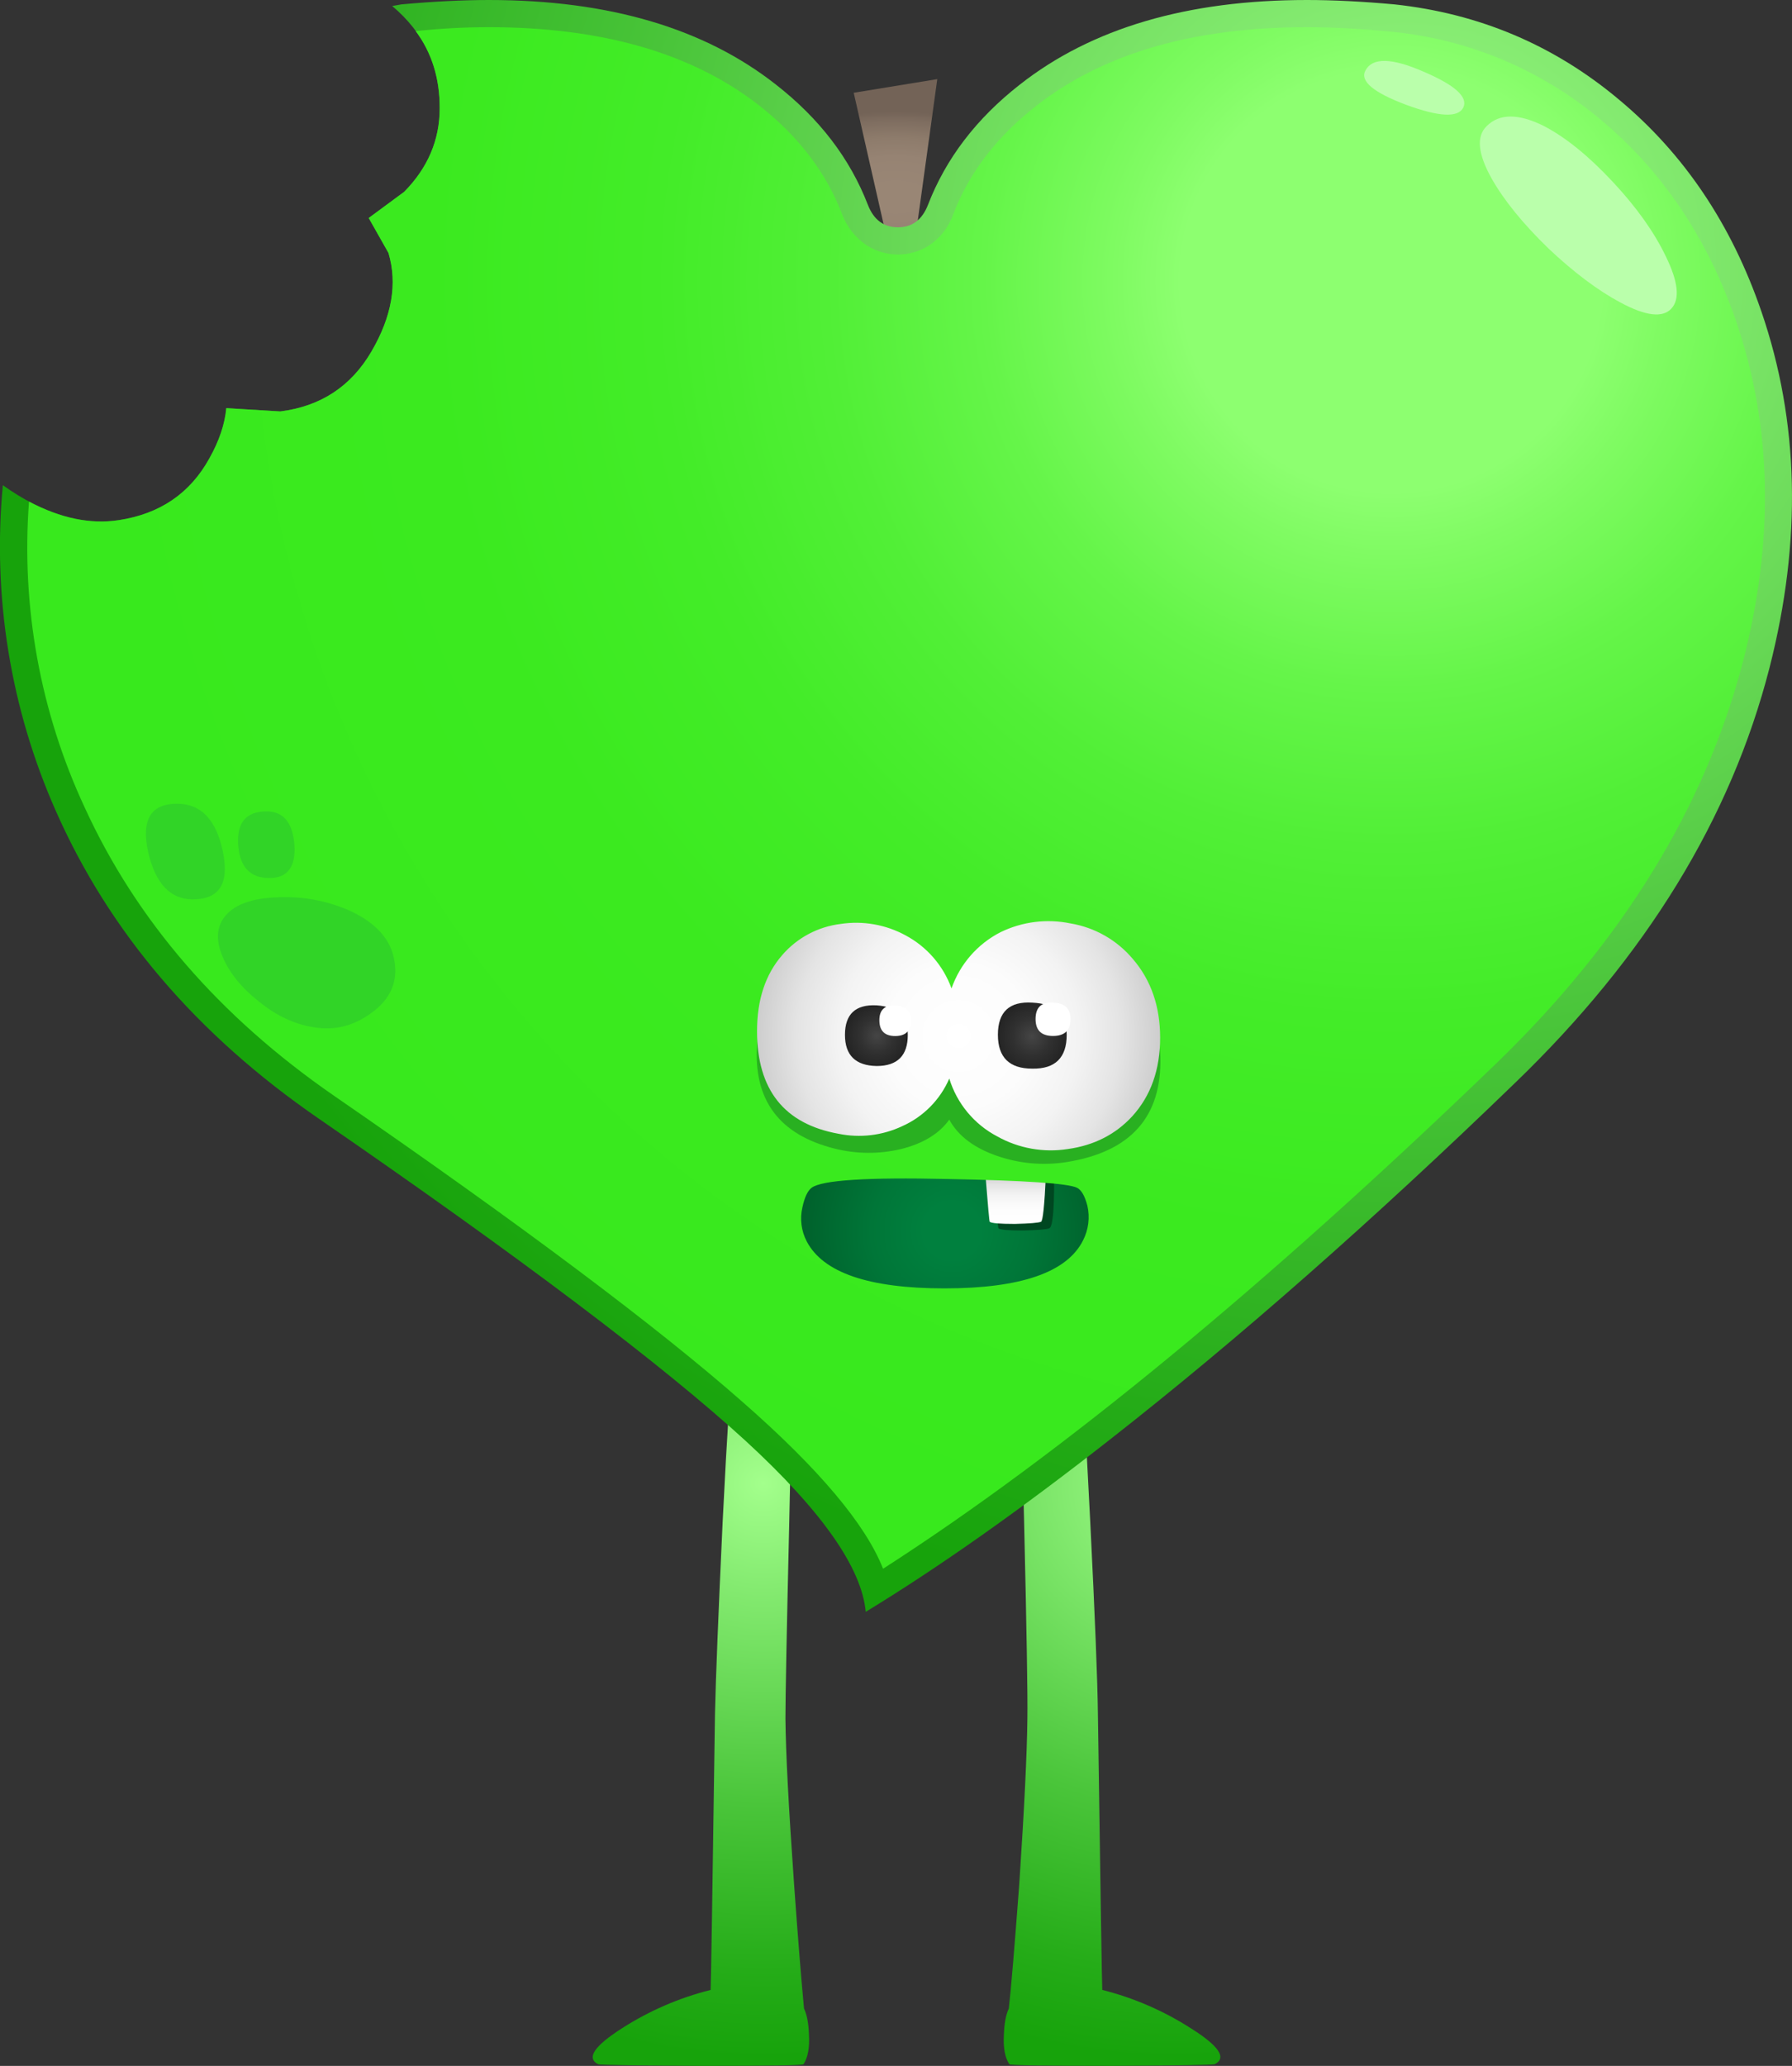 <?xml version="1.0" encoding="iso-8859-1"?>
<!-- Generator: Adobe Illustrator 20.1.0, SVG Export Plug-In . SVG Version: 6.00 Build 0)  -->
<svg version="1.0" id="Layer_1" xmlns="http://www.w3.org/2000/svg" xmlns:xlink="http://www.w3.org/1999/xlink" x="0px" y="0px"
	 viewBox="0 0 725.08 835.54" enable-background="new 0 0 725.08 835.54" xml:space="preserve">
<rect x="0" y="0" width="725.08" height="835.54" fill="#333333" stroke="none"/>
<title>lovecritters_0003</title>
<radialGradient id="SVGID_1_" cx="259.004" cy="455.207" r="52.53" gradientTransform="matrix(4.42 0 0 -4.42 -835.98 2611.88)" gradientUnits="userSpaceOnUse">
	<stop  offset="0" style="stop-color:#A3FF8C"/>
	<stop  offset="0.18" style="stop-color:#85EB71"/>
	<stop  offset="0.56" style="stop-color:#4AC53A"/>
	<stop  offset="0.85" style="stop-color:#25AC18"/>
	<stop  offset="1" style="stop-color:#17A30B"/>
</radialGradient>
<path fill="url(#SVGID_1_)" d="M308.08,553.12c-6.187,0.44-10.163,1.913-11.93,4.42c-0.587,0.733-1.84,20.107-3.76,58.12
	c-1.767,37.86-2.797,63.64-3.09,77.34c-1.033,72.927-1.623,110.2-1.77,111.82c-12.691,3.187-24.782,8.411-35.8,15.47
	c-11.333,7.22-14.573,12.08-9.72,14.58c0.887,0.293,14.887,0.513,42,0.66c27.107,0,40.807-0.22,41.1-0.66
	c1.767-2.667,2.503-6.643,2.21-11.93c-0.147-4.567-0.813-8.103-2-10.61c-1.18-12.52-2.513-29.167-4-49.94
	c-2.213-31.08-3.387-53.543-3.52-67.39c0-8.84,0.517-35.357,1.55-79.55c0.887-38.6,1.107-58.267,0.66-59
	C318.537,553.79,314.56,552.68,308.08,553.12z"/>
<radialGradient id="SVGID_2_" cx="259.004" cy="455.207" r="52.53" gradientTransform="matrix(4.42 0 0 -4.42 -669.8 2611.88)" gradientUnits="userSpaceOnUse">
	<stop  offset="0" style="stop-color:#A3FF8C"/>
	<stop  offset="0.18" style="stop-color:#85EB71"/>
	<stop  offset="0.56" style="stop-color:#4AC53A"/>
	<stop  offset="0.85" style="stop-color:#25AC18"/>
	<stop  offset="1" style="stop-color:#17A30B"/>
</radialGradient>
<path fill="url(#SVGID_2_)" d="M425.42,553.12c-6.333-0.293-10.237,0.81-11.71,3.31c-0.587,0.733-0.367,20.4,0.66,59
	c1.033,44.047,1.477,70.563,1.33,79.55c-0.147,14.14-1.25,36.607-3.31,67.4c-1.913,25.487-3.313,42.133-4.2,49.94
	c-1.18,2.507-1.847,6.043-2,10.61c-0.293,5.333,0.443,9.31,2.21,11.93c0.293,0.44,14.067,0.66,41.32,0.66
	c26.96-0.147,40.883-0.367,41.77-0.66c5.007-2.507,1.767-7.367-9.72-14.58c-11.01-7.052-23.09-12.273-35.77-15.46
	c-0.147-2.667-0.737-39.94-1.77-111.82c-0.147-13.26-1.177-39.04-3.09-77.34c-1.913-38-3.093-57.373-3.54-58.12
	C435.813,555.04,431.753,553.567,425.42,553.12z"/>
<radialGradient id="SVGID_3_" cx="259.004" cy="566.008" r="15.87" gradientTransform="matrix(4.42 0 0 -2.17 -782.5 1307.83)" gradientUnits="userSpaceOnUse">
	<stop  offset="0.14" style="stop-color:#998675"/>
	<stop  offset="0.47" style="stop-color:#968373"/>
	<stop  offset="0.7" style="stop-color:#8D7B6B"/>
	<stop  offset="0.91" style="stop-color:#7D6C5F"/>
	<stop  offset="1" style="stop-color:#736357"/>
</radialGradient>
<path fill="url(#SVGID_3_)" d="M379.24,32l-33.81,5.52L366,127.95L379.24,32z"/>
<radialGradient id="SVGID_4_" cx="259.004" cy="455.207" r="125.75" gradientTransform="matrix(4.42 0 0 -4.42 -575.44 2119.53)" gradientUnits="userSpaceOnUse">
	<stop  offset="0" style="stop-color:#A3FF8C"/>
	<stop  offset="0.18" style="stop-color:#85EB71"/>
	<stop  offset="0.56" style="stop-color:#4AC53A"/>
	<stop  offset="0.85" style="stop-color:#25AC18"/>
	<stop  offset="1" style="stop-color:#17A30B"/>
</radialGradient>
<path fill="url(#SVGID_4_)" d="M716,270c13.12-51.387,12.02-99.387-3.3-144c-12.08-35.233-31.313-63.827-57.7-85.78
	c-26.207-21.953-56.473-34.77-90.8-38.45C551.233,0.59,539.447,0,528.84,0c-48.467,0-87.213,11.417-116.24,34.25
	c-17.533,13.7-29.91,29.907-37.13,48.62c-2.36,6.04-6.41,9.06-12.15,9.06c-5.74,0-9.79-3.02-12.15-9.06
	c-7.22-18.713-19.61-34.92-37.17-48.62C285.007,11.417,246.277,0,197.81,0c-10.607,0-22.393,0.59-35.36,1.77l-3.76,0.66
	c12.967,10.9,19.377,24.673,19.23,41.32c0,12.82-4.787,24.09-14.36,33.81l-14.37,10.61l8,14.14c3.68,12.373,1.397,25.633-6.85,39.78
	s-20.547,22.25-36.9,24.31l-21.88-1.33c-0.587,6.48-2.87,13.257-6.85,20.33c-7.807,14.147-20.043,22.473-36.71,24.98
	c-14.88,2.207-30.497-2.507-46.85-14.14c-4.26,45.01,3.116,90.36,21.42,131.7C44.223,377,79.653,418.47,128.86,452.35
	c81.767,56.28,139.37,99.74,172.81,130.38c30.793,28.287,47,51.343,48.62,69.17c29.76-18.12,62.76-41.397,99-69.83
	C500.85,541.703,555.42,493.68,613,438C666.06,386.873,700.393,330.873,716,270z"/>
<radialGradient id="SVGID_5_" cx="258.986" cy="455.207" r="18.445" gradientTransform="matrix(4.42 0 0 -4.42 -759.52 2509.79)" gradientUnits="userSpaceOnUse">
	<stop  offset="0.14" style="stop-color:#00803E"/>
	<stop  offset="0.4" style="stop-color:#007638"/>
	<stop  offset="0.85" style="stop-color:#005B28"/>
	<stop  offset="0.9" style="stop-color:#005726"/>
</radialGradient>
<path fill="url(#SVGID_5_)" d="M464.09,497.66c0-9.727-7.733-17.977-23.2-24.75c-15.333-6.927-33.897-10.39-55.69-10.39
	s-40.357,3.463-55.69,10.39c-15.467,6.78-23.2,15.03-23.2,24.75c0,9.72,7.733,18.053,23.2,25c15.333,6.78,33.897,10.17,55.69,10.17
	s40.357-3.39,55.69-10.17C456.357,515.713,464.09,507.38,464.09,497.66z"/>
<path fill="#004721" d="M426.53,477.77l-24.31-0.44c1.033,12.82,1.623,19.303,1.77,19.45c0.587,0.587,3.9,0.88,9.94,0.88
	c6.04-0.147,9.577-0.44,10.61-0.88C425.867,496.333,426.53,489.997,426.53,477.77z"/>
<linearGradient id="SVGID_6_" gradientUnits="userSpaceOnUse" x1="761.775" y1="379.823" x2="761.775" y2="375.503" gradientTransform="matrix(4.42 0 0 4.42 -2956.1 -1184.13)">
	<stop  offset="0" style="stop-color:#FFFFFF"/>
	<stop  offset="0.35" style="stop-color:#FCFCFC"/>
	<stop  offset="0.6" style="stop-color:#F3F3F3"/>
	<stop  offset="0.82" style="stop-color:#E3E3E3"/>
	<stop  offset="1" style="stop-color:#CFCFCF"/>
</linearGradient>
<path fill="url(#SVGID_6_)" d="M423.21,475.12c-3.527,0.04-11.703-0.107-24.53-0.44c1.033,12.82,1.623,19.303,1.77,19.45
	c0.587,0.587,3.977,0.88,10.17,0.88c6.04-0.147,9.577-0.44,10.61-0.88C421.957,493.83,422.617,487.493,423.21,475.12z"/>
<radialGradient id="SVGID_7_" cx="259.004" cy="455.207" r="120.38" gradientTransform="matrix(4.42 0 0 -4.42 -581.84 2125.72)" gradientUnits="userSpaceOnUse">
	<stop  offset="0.16" style="stop-color:#8DFF70"/>
	<stop  offset="0.21" style="stop-color:#7FFB62"/>
	<stop  offset="0.31" style="stop-color:#65F549"/>
	<stop  offset="0.43" style="stop-color:#51EF36"/>
	<stop  offset="0.56" style="stop-color:#43EC28"/>
	<stop  offset="0.73" style="stop-color:#3BEA1F"/>
	<stop  offset="1" style="stop-color:#38E91D"/>
</radialGradient>
<path fill="url(#SVGID_7_)" d="M705.19,267.83c12.82-49.5,11.863-95.613-2.87-138.34c-11.493-33.147-29.54-60.033-54.14-80.66
	c-24.036-20.377-53.718-32.936-85.08-36C550.427,11.61,539.007,11,528.84,11c-45.52,0-81.76,10.387-108.72,31.16
	c-16.5,12.667-27.99,27.547-34.47,44.64c-1.843,5.176-5.335,9.603-9.94,12.6c-7.576,4.715-17.174,4.715-24.75,0
	c-4.633-3.024-8.192-7.434-10.17-12.6c-6.48-17.087-17.897-31.967-34.25-44.64C279.573,21.387,243.33,11,197.81,11
	c-9.892-0.005-19.776,0.53-29.61,1.6c6.48,8.667,9.72,19.053,9.72,31.16c0,12.82-4.787,24.09-14.36,33.81l-14.37,10.6l8,14.14
	c3.68,12.373,1.397,25.633-6.85,39.78s-20.547,22.25-36.9,24.31l-21.88-1.33c-0.587,6.48-2.87,13.257-6.85,20.33
	c-7.807,14.147-20.043,22.473-36.71,24.98c-11.333,1.747-23.42-0.76-36.26-7.52c-3.215,42.5,4.547,85.113,22.54,123.75
	C55.2,372.283,88.773,411.103,135,443.07c75.873,52.3,131.047,93.633,165.52,124c30.793,26.96,49.723,49.427,56.79,67.4
	C429.53,588.043,512.267,519.887,605.52,430c51.12-49.5,84.34-103.567,99.66-162.2 M438.24,501.63
	c-6.48,12.967-25.19,19.45-56.13,19.45c-30.493,0-49.057-6.333-55.69-19c-2.198-4.212-2.826-9.068-1.77-13.7
	c0.887-4.127,2.14-6.793,3.76-8c4.127-3.093,22.46-4.273,55-3.54c31.233,0.587,48.69,1.767,52.37,3.54
	c1.767,0.887,3.167,3.317,4.2,7.29C441.049,492.384,440.434,497.323,438.24,501.63z"/>
<path fill="#29B021" d="M469.4,425.17c-0.74-12.667-4.867-23.2-12.38-31.6c-6.545-7.52-15.408-12.646-25.19-14.57
	c-9.27-1.973-18.936-0.724-27.4,3.54c-9.133,4.86-15.617,12.447-19.45,22.76c-3.187-9.013-9.551-16.554-17.9-21.21
	c-7.654-4.508-16.633-6.225-25.41-4.86c-21.653,3.24-33.44,17.677-35.36,43.31c-1.473,22.393,8.987,36.393,31.38,42
	c8.768,2.208,17.937,2.284,26.74,0.22c8.987-2.207,15.543-6.183,19.67-11.93c3.68,6.78,10.457,11.78,20.33,15
	c9.483,3.098,19.603,3.707,29.39,1.77C459.013,464.88,470.873,450.07,469.4,425.17z"/>
<radialGradient id="SVGID_8_" cx="258.986" cy="455.227" r="20.015" gradientTransform="matrix(4.42 0 0 -4.42 -756.86 2431.12)" gradientUnits="userSpaceOnUse">
	<stop  offset="0" style="stop-color:#FFFFFF"/>
	<stop  offset="0.33" style="stop-color:#FCFCFC"/>
	<stop  offset="0.55" style="stop-color:#F3F3F3"/>
	<stop  offset="0.74" style="stop-color:#E4E4E4"/>
	<stop  offset="0.91" style="stop-color:#CFCFCF"/>
	<stop  offset="1" style="stop-color:#C1C1C1"/>
</radialGradient>
<path fill="url(#SVGID_8_)" d="M458.35,387.83c-6.426-7.625-15.355-12.715-25.19-14.36c-9.561-1.976-19.507-0.735-28.29,3.53
	c-9.312,4.739-16.431,12.894-19.87,22.76c-3.329-9.192-9.939-16.829-18.56-21.44c-8.024-4.38-17.262-6.01-26.3-4.64
	c-9.176,1.112-17.609,5.604-23.65,12.6c-6.787,7.813-10.18,18.053-10.18,30.72c0,23.72,10.977,37.567,32.93,41.54
	c8.727,1.801,17.803,0.717,25.86-3.09c8.519-3.803,15.3-10.666,19-19.23c3.088,10.095,10.094,18.531,19.45,23.42
	c8.669,4.831,18.706,6.619,28.51,5.08c10.607-1.473,19.3-5.893,26.08-13.26c7.513-8.253,11.27-18.86,11.27-31.82
	C469.403,406.973,465.717,396.37,458.35,387.83z"/>
<radialGradient id="SVGID_9_" cx="259.004" cy="455.207" r="3.09" gradientTransform="matrix(4.42 0 0 -4.42 -727.25 2431.12)" gradientUnits="userSpaceOnUse">
	<stop  offset="0" style="stop-color:#454545"/>
	<stop  offset="0.57" style="stop-color:#303030"/>
	<stop  offset="1" style="stop-color:#252525"/>
</radialGradient>
<path fill="url(#SVGID_9_)" d="M417.69,405.51c-9.28-0.587-13.92,3.747-13.92,13c0,9.133,4.64,13.7,13.92,13.7
	c9.28,0.147,13.92-4.42,13.92-13.7C431.61,410.283,426.97,405.95,417.69,405.51z"/>
<path fill="#FFFFFF" d="M426.08,405.51c-4.713-0.293-7.07,1.917-7.07,6.63c0,4.567,2.357,6.85,7.07,6.85
	c4.713,0,7.07-2.283,7.07-6.85C433.157,407.867,430.8,405.657,426.08,405.51z"/>
<radialGradient id="SVGID_10_" cx="259.004" cy="455.211" r="2.798" gradientTransform="matrix(4.42 0 0 -4.42 -790.01 2430.89)" gradientUnits="userSpaceOnUse">
	<stop  offset="0" style="stop-color:#454545"/>
	<stop  offset="0.57" style="stop-color:#303030"/>
	<stop  offset="1" style="stop-color:#252525"/>
</radialGradient>
<path fill="url(#SVGID_10_)" d="M354.71,406.61c-8.547-0.44-12.82,3.537-12.82,11.93c0,8.253,4.273,12.453,12.82,12.6
	c8.4,0,12.6-4.2,12.6-12.6C367.303,411.173,363.103,407.197,354.71,406.61z"/>
<path fill="#FFFFFF" d="M362.22,406.61c-4.273-0.147-6.41,1.853-6.41,6c0,4.273,2.137,6.41,6.41,6.41c4.273,0,6.41-2.137,6.41-6.41
	C368.63,408.903,366.493,406.903,362.22,406.61z"/>
<path fill="#BAFFAB" d="M624.75,51c-10.313-5.153-18.047-5.153-23.2,0c-4.273,4.127-3.607,11.197,2,21.21
	c5.007,8.84,12.673,18.27,23,28.29c10.313,9.72,20.037,17.013,29.17,21.88c10.167,5.453,17.017,6.263,20.55,2.43
	c3.533-3.833,2.777-10.89-2.27-21.17c-4.667-9.72-11.73-19.663-21.19-29.83C642.937,63.203,633.583,55.6,624.75,51z"/>
<path fill="#BAFFAB" d="M575.91,28.95c-12.82-5.6-20.627-5.747-23.42-0.44c-2.327,4.273,3.197,8.913,16.57,13.92
	c13.26,4.86,20.927,5.227,23,1.1C594.113,39.263,588.73,34.403,575.91,28.95z"/>
<path fill="#31D427" d="M142.12,368.6c-8.476-3.852-17.689-5.814-27-5.75c-11.787,0-19.743,2.503-23.87,7.51
	c-3.68,4.273-4.047,9.87-1.1,16.79c2.8,6.48,7.66,12.447,14.58,17.9c7.073,5.747,14.44,9.21,22.1,10.39
	c8.4,1.473,16.207-0.443,23.42-5.75c7.807-5.6,10.9-12.747,9.28-21.44C158.09,380.01,152.287,373.46,142.12,368.6z"/>
<path fill="#31D427" d="M90.19,344.51c-2.667-12.967-8.853-19.45-18.56-19.45c-10.607,0-14.51,6.483-11.71,19.45
	c2.94,12.82,8.967,19.23,18.08,19.23C88.78,363.74,92.843,357.33,90.19,344.51z"/>
<path fill="#31D427" d="M119.14,341.64c-0.74-8.987-4.497-13.48-11.27-13.48c-8.253,0-12.083,4.493-11.49,13.48
	c0.593,8.987,4.8,13.48,12.62,13.48C116.333,355.12,119.713,350.627,119.14,341.64z"/>
</svg>

